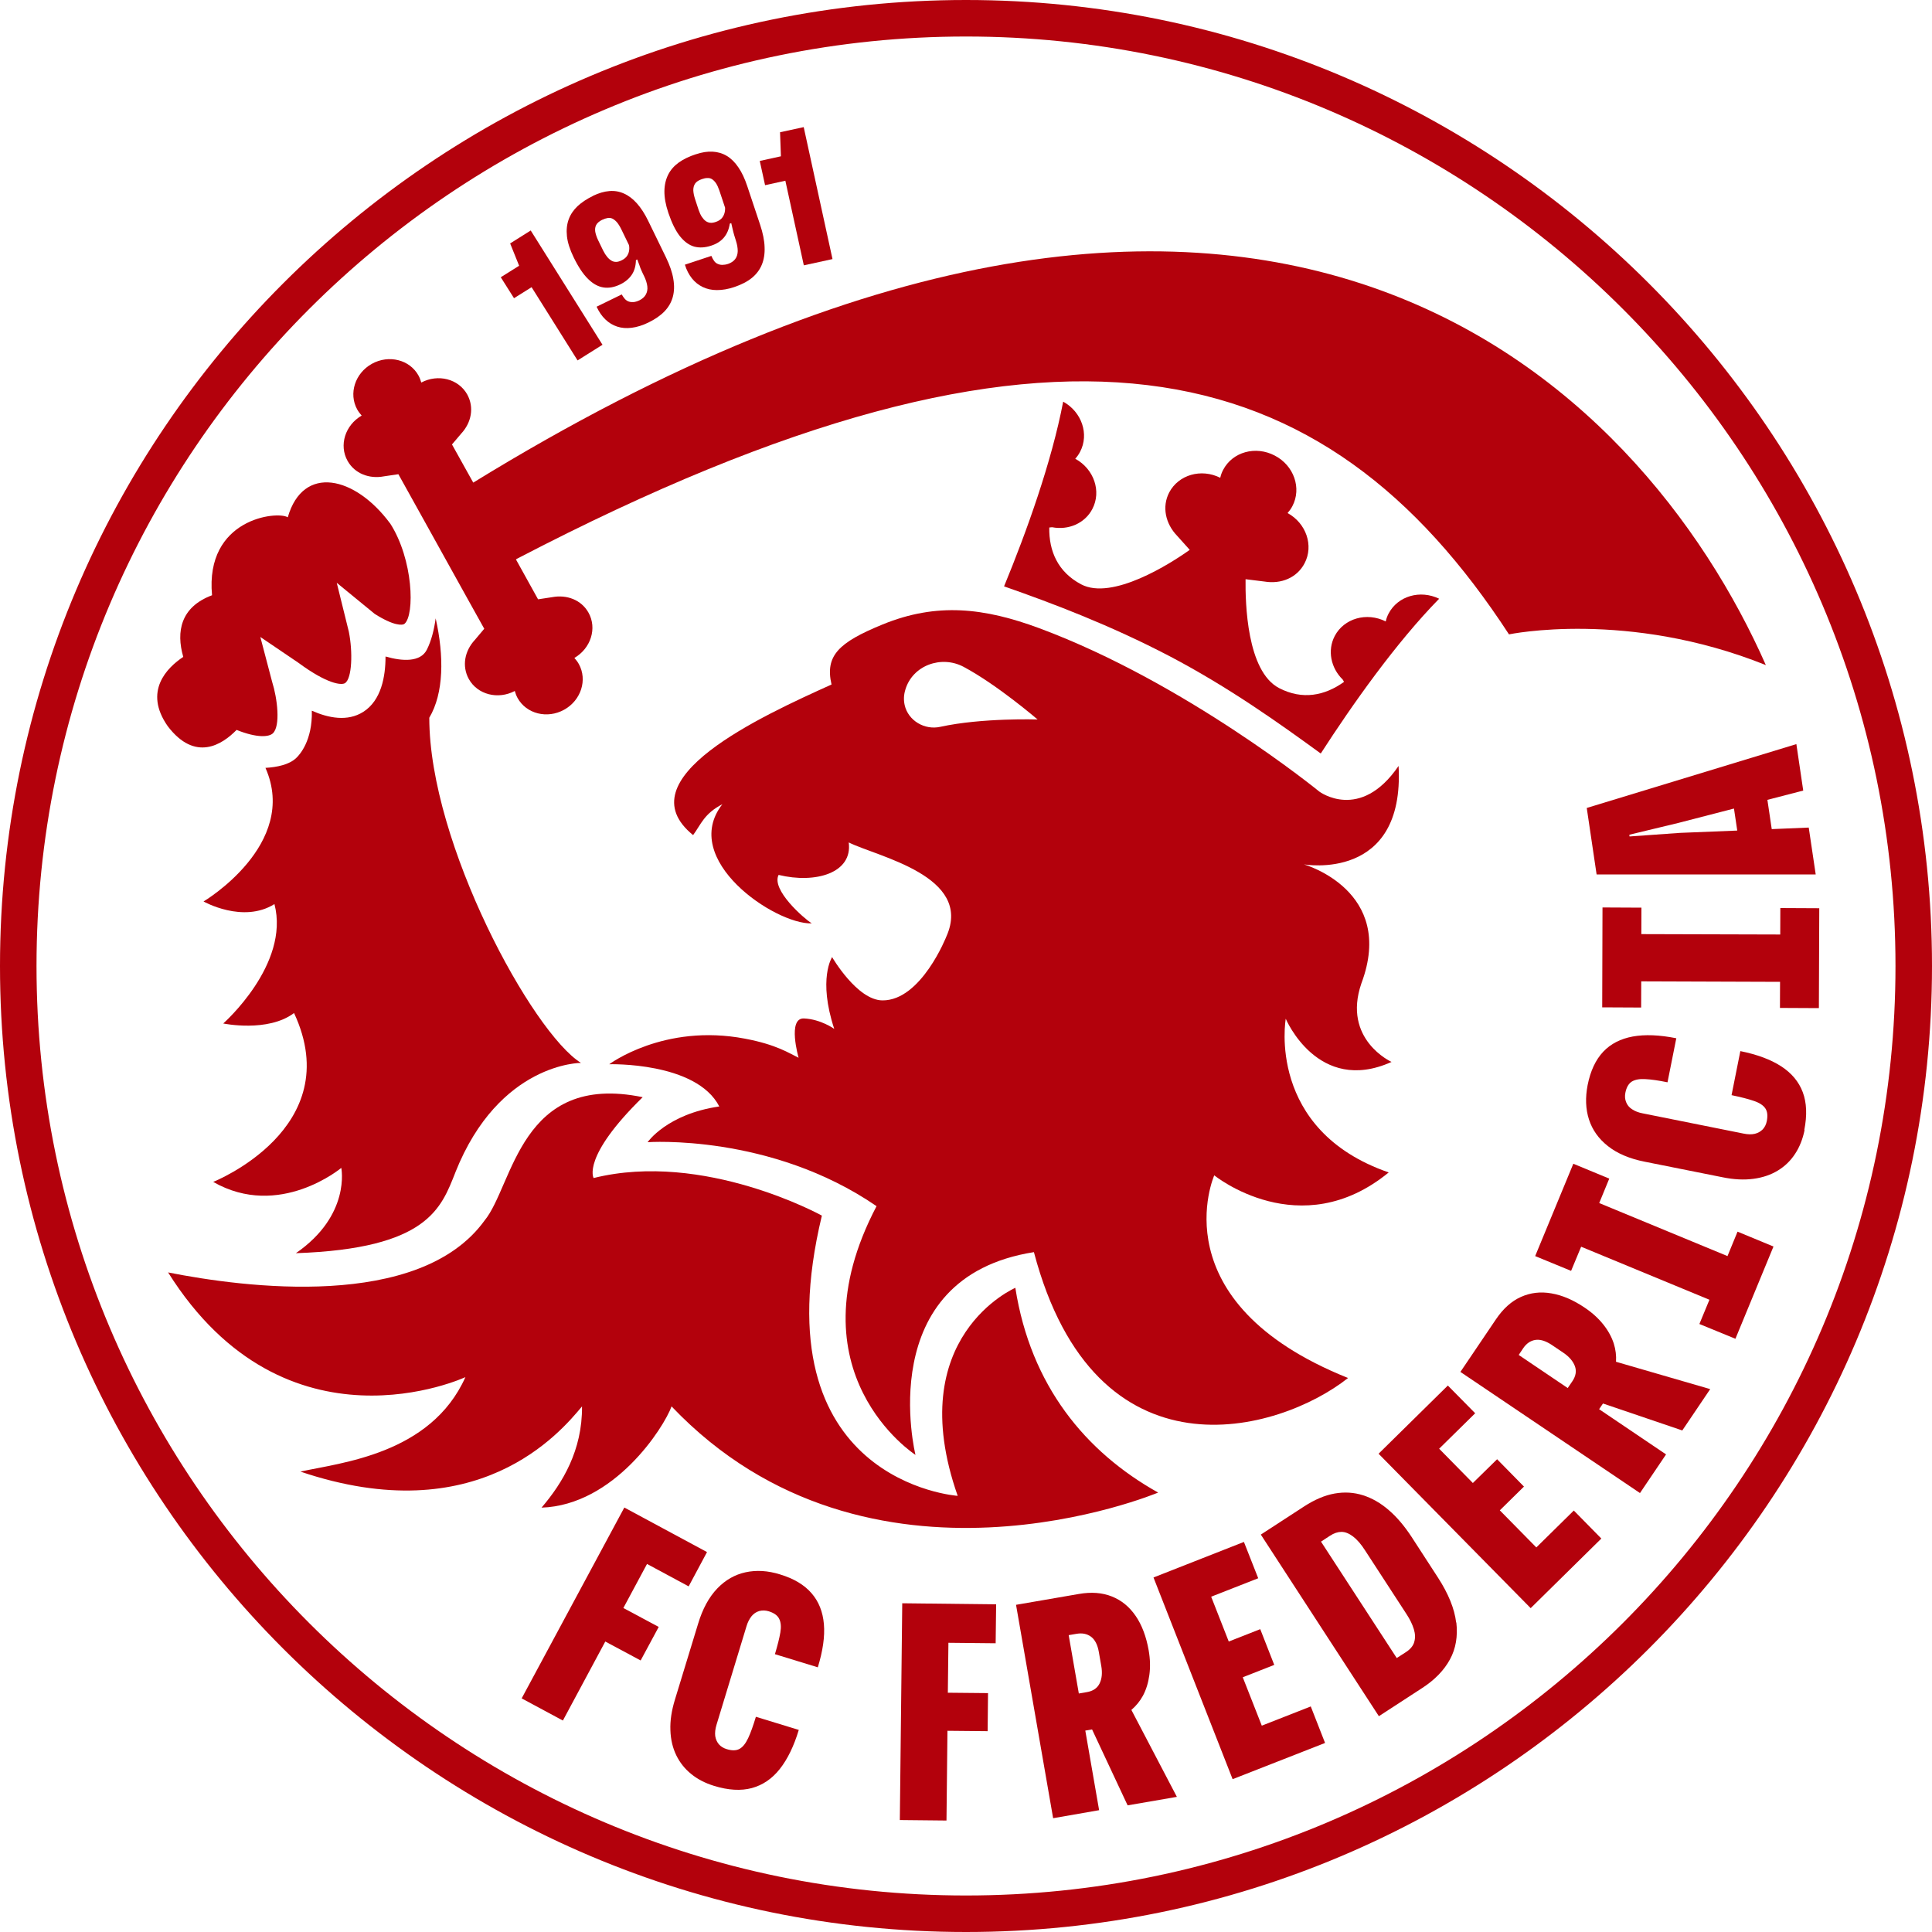 <?xml version="1.0" encoding="UTF-8"?> <svg xmlns="http://www.w3.org/2000/svg" id="Lag_2" data-name="Lag 2" viewBox="0 0 2000 2000"><defs><style> .cls-1 { fill-rule: evenodd; } .cls-1, .cls-2 { fill: #b3010c; } </style></defs><g id="Layer_1" data-name="Layer 1"><path class="cls-2" d="M1000,2000C448.6,2000,0,1551.4,0,1000S448.6,0,1000,0s1000,448.6,1000,1000-448.6,1000-1000,1000ZM1000,37.8C469.5,37.8,37.8,469.5,37.8,1000s431.6,962.2,962.2,962.2,962.2-431.6,962.2-962.2S1530.5,37.8,1000,37.8Z"></path><path class="cls-2" d="M1051.2,1333.1s-117.8,50.3-59.8,215.4c0,0-206.9-14.1-140.6-290.1,0,0-121.9-67.4-236.3-38.9,0,0-12.7-21.6,50.8-83.7-127-26.2-133.8,91.3-163.7,127.7-67.5,93.3-249.2,69.3-327.6,53.7,122.3,194.8,307.8,108.4,307.8,108.4-35.9,80.1-129.5,88.6-170.8,97.8,183.5,62,269-40.5,291.5-67.5.4,45.5-20.2,79.4-41.9,104.8,75.3-2.6,126.6-82.8,134.6-104.8,204.8,215.1,503.7,89.2,503.7,89.2-75.3-42.1-131.9-110.7-147.8-211.8h0l.1-.2Z"></path><path class="cls-2" d="M1367.2,780.1c33.1-51.3,78-114.8,122.6-160.3-19.6-9.5-42.7-2.9-52.3,15.3-1.4,2.6-2.4,5.4-3,8.2-19.7-9.9-43.2-3.2-52.8,15.1-7.8,14.9-4,33.1,8.2,45,.6.8,1,1.7,1.4,2.5-19.8,14.2-42.9,19-67.2,6.4-33.5-17.5-35-88.4-34.7-112.7l19.5,2.4c17.3,2.9,33.8-3.9,41.6-18.9,9.6-18.3,1.7-41.4-17.6-52,1.9-2.2,3.6-4.5,5-7.2,9.7-18.5,1.6-42-18.3-52.3-19.8-10.4-43.7-3.8-53.4,14.8-1.4,2.6-2.4,5.4-3,8.2-19.7-9.9-43.1-3.2-52.8,15.1-7.8,14.9-3.9,32.5,8.2,45l13,14.5c-19.8,14.2-80.3,52.7-112.4,35.7-24.2-12.8-33.4-34.5-33-58.8,1-.1,2-.3,3-.3,16.7,3.2,33.8-3.9,41.6-18.9,9.6-18.3,1.7-41.4-17.7-52,1.9-2.1,3.6-4.5,5-7.2,9.6-18.3,1.7-41.3-17.5-51.9-12,62.6-37.9,134.7-61.2,191.2,50.4,17.6,110.2,40.3,171.4,72.3,61,32,113.3,69.3,156.4,100.7h0v.1Z"></path><path class="cls-1" d="M1440.5,1099.3s-51.2-23.2-31.2-81.3c36.1-96.2-59.5-123.2-59.5-123.2,0,0,104.6,18.6,98-101.9-39.8,58.3-82.1,26.5-82.1,26.5,0,0-137.8-112.5-289.6-169-57.1-21.2-106.3-27-162.6-3.9-45.4,18.6-59.6,32.3-52.7,62.1-72.8,32.9-215,97.7-143.3,155.9,8.3-11.3,11.3-22.1,30.3-32-44.7,57.4,54.4,124.5,92.5,123.4-8-5.1-42.1-34.7-34.3-50.2,38.1,9.3,76.8-1.9,72.6-33.6,29.9,14.8,128.8,34.7,101.2,97.1,0,0-26.1,66.7-66.3,66.4-26.3-.2-52.1-44.8-52.1-44.8,0,0-14.9,22.4,2.2,74.3,0,0-13.8-10-31.3-10.8s-5.6,40.7-5.6,40.7c-9.8-4.7-22.7-13.6-55.6-19.8-83.8-16-140.4,26.5-140.4,26.5,0,0,90-2.7,113.9,43.7-54.3,7.9-74.2,37-74.2,37,0,0,127.1-9.2,237,66.2-90.8,173.1,40.3,257.5,40.3,257.5,0,0-45.5-183.4,122.6-209.9,63.6,241,253.6,187,325.2,130.3-196.6-78.8-138.5-209.8-138.5-209.8,0,0,88.8,72.2,180.6-3-127-43.9-106.6-159.1-106.6-159.1,0,0,33.2,78.9,109.3,44.8l.2-.1ZM973.4,752.4c-16.2,3.6-33.2-6.3-36.9-22.5-1.2-5.5-.9-10.7.7-15.9,7.4-25.2,37.2-36,60.3-23.7,34.9,18.6,76.6,54.5,76.6,54.5,0,0-57.4-1.9-100.7,7.6h0Z"></path><path class="cls-2" d="M471.4,1213.7c-14.7,36.8-28.2,78.9-165.1,83.6,57.1-39.4,47-88.3,47-88.3,0,0-64.2,53.7-132.6,14.5,0,0,139.4-55.3,83.7-174.8-27.2,20.4-73.3,10.8-73.3,10.8,0,0,69.3-61.1,53-123.6-32.6,20.4-73.4-2.7-73.4-2.7,0,0,99.2-58.9,64.1-138.3,11.9-.7,24.5-3.3,31.7-10.1,3.6-3.3,17.1-18.1,16.3-49.1,17.1,7.6,36.9,11.6,53.3,1.2,18.6-11.9,23-36.5,23-57.3,17.2,5,36.3,6.2,42.9-7.3,4.6-9.3,7.4-20.4,9-32.2,8.8,39.3,8.5,77.4-6.6,102.9,0,130.4,106.8,326.1,157,357.3,0,0-84.7-.4-130,113.3h0v.1Z"></path><path class="cls-2" d="M403.8,541.8c-36.2-48.9-90-61.4-105.9-6.3-10.9-6.8-85.8,1.2-78.4,80.7-32.6,12.2-37.3,37.7-29.8,63.8-16.8,11.2-41.4,35.5-16.1,71.7,28.5,37.5,56.5,19.1,71.3,3.9h0c21.7,8.7,33.6,7.2,37.5,3.6,8.2-7.6,4.7-36.4-.7-53.4l-12.2-46.4,39.4,26.7c29.8,22,44.5,23.4,48.2,21.1,7.4-4.7,8.2-32.5,4-53.3l-12.5-50.6,39.3,32.2c19.5,12.4,28.7,12.1,30.9,10.2,10.6-9.2,9.2-66.4-15-104v.1Z"></path><path class="cls-2" d="M489.9,499.6l-22-39.5,9.5-11.2c10.7-11.5,13.6-27.2,6.3-40.5-9-16.2-30.2-21.6-47.6-12.4-.7-2.5-1.6-4.9-2.9-7.3-9.1-16.4-30.7-21.8-48.2-12.1-17.5,9.7-24.3,30.9-15.2,47.3,1.3,2.3,2.9,4.4,4.6,6.3-17.1,9.9-23.7,30.7-14.6,46.9,7.4,13.2,22.5,18.9,37.7,16l14.9-2.2,22.8,41h0l44,79.3h0l22.1,39.7-9.7,11.5c-10.7,11.5-13.6,27.2-6.3,40.5,9,16.2,30.2,21.6,47.6,12.4.7,2.5,1.6,4.9,2.9,7.3,9.1,16.4,30.7,21.8,48.2,12.1s24.3-30.9,15.2-47.3c-1.3-2.3-2.9-4.4-4.6-6.3,17-9.9,23.7-30.7,14.6-46.9-7.4-13.2-22.4-18.9-37.7-16l-14.5,2.2-22.9-41.3,1.5-.9c560.7-291.9,836.5-213,1026.5,78.5,0,0,122.6-25.8,265.9,31.8C1700.2,399,1309-4.1,489.9,499.6Z"></path><polygon class="cls-2" points="712.9 1642.2 731.9 1606.7 646.3 1560.6 540 1758.2 540.1 1758.2 582.7 1781.1 626.6 1699.3 663.2 1718.9 681.9 1684.2 645.3 1664.6 669.8 1619 712.9 1642.2"></polygon><path class="cls-2" d="M739.1,1848.7c-9-2.8-16.9-6.8-23.5-12.2-6.6-5.3-11.8-11.8-15.5-19.4s-5.8-16.2-6.1-26c-.4-9.8,1.2-20.3,4.7-31.7l24-78.6c4.6-15.3,11.2-27.4,19.7-36.3s18.3-14.5,29.5-16.9c11.1-2.4,23-1.7,35.5,2.2,14.3,4.3,25.2,10.8,32.7,19.5,7.5,8.6,11.7,19.3,12.8,32,1.1,12.8-1.1,27.7-6.3,44.7l-44.4-13.6c2.7-9,4.6-16.5,5.6-22.4s.6-10.6-1.2-14.2c-1.7-3.5-5.3-6.1-10.8-7.8-3.3-1-6.6-1.1-9.7-.3-3.2.9-5.9,2.7-8.1,5.4-2.2,2.8-4,6.2-5.2,10.3l-31.1,102.2c-1.3,4.3-1.7,8.2-1.3,11.5.5,3.4,1.8,6.2,3.8,8.6,2.1,2.4,4.8,4,8.1,5,5.5,1.7,9.9,1.6,13.3-.3,3.4-1.9,6.3-5.6,8.9-11.1,2.6-5.5,5.2-12.9,8-22.1l44.4,13.6c-5.1,16.9-11.7,30.4-19.7,40.5s-17.6,16.6-28.9,19.7c-11.2,3-24.3,2.3-39.2-2.3h0Z"></path><polygon class="cls-2" points="1030.7 1701.1 1031.2 1660.8 934 1659.7 931.5 1884.1 931.5 1884.1 979.8 1884.6 980.8 1791.7 1022.4 1792.1 1022.8 1752.7 981.2 1752.3 981.8 1700.6 1030.7 1701.1"></polygon><path class="cls-2" d="M1167.3,1868.9l51-8.8-47.1-90c4.9-4.2,8.9-9.1,11.9-14.6,3.4-6.3,5.6-13.5,6.7-21.5s.9-16.5-.7-25.6c-2.5-14.1-6.9-26-13.4-35.5s-14.6-16.2-24.6-20.2-21.4-4.9-34.4-2.6l-64.9,11.2,38.4,220.9,47.6-8.3-14.3-82.4,7-1.2,36.8,78.6ZM1116.8,1753.1l-10.5-60.4,8.2-1.4c5.9-1,10.8,0,14.9,3,4.1,3.1,6.8,8.3,8.1,15.8l2.5,14.3c1.3,7.3.7,13.4-1.7,18.3-2.4,4.9-6.8,7.9-13.3,9l-8.2,1.4h0Z"></path><polygon class="cls-2" points="1356.9 1766.5 1306.2 1786.4 1286.5 1736.3 1319.1 1723.5 1304.6 1686.5 1272 1699.3 1253.8 1652.9 1302.5 1633.8 1287.7 1596.2 1194.1 1633 1276 1841.8 1371.7 1804.3 1356.9 1766.5"></polygon><path class="cls-2" d="M1507.4,1679.6c-1.7-14.2-8-29.8-18.9-46.6l-27.3-42.1c-7.3-11.1-15.1-20.4-23.5-27.6-8.4-7.3-17.3-12.4-26.7-15.4-9.4-3-19.2-3.6-29.4-1.8-10.2,1.8-20.7,6.3-31.5,13.3l-44.9,29.2,122.2,188,44.9-29.2c13.1-8.5,22.6-18.4,28.7-29.6s8.2-24,6.6-38.2h-.2ZM1464,1699.9c-1.2,4-4.1,7.5-8.8,10.5l-9.3,6-78.4-120.5,9.3-6.1c4.1-2.7,8.1-4,11.9-4s7.8,1.6,11.9,4.7c4.2,3.2,8.4,8,12.6,14.6l42.8,65.8c3.6,5.5,6.1,10.7,7.6,15.6s1.6,9.3.4,13.3v.1Z"></path><polygon class="cls-2" points="1657.7 1592.7 1629.2 1563.7 1590.4 1601.9 1552.6 1563.5 1577.6 1538.9 1549.8 1510.6 1524.7 1535.2 1489.8 1499.7 1527.1 1463 1498.8 1434.3 1427.1 1504.9 1584.5 1664.7 1584.5 1664.8 1657.7 1592.7"></polygon><path class="cls-2" d="M1741.5,1480.8l28.9-42.8-97.5-28.3c.4-6.5-.4-12.7-2.3-18.8-2.2-6.8-5.8-13.4-10.8-19.7-5-6.3-11.3-12.1-19-17.3-11.9-8.1-23.5-13.1-34.8-15-11.3-2-21.8-.7-31.6,3.7-9.8,4.4-18.3,12.1-25.7,23l-36.9,54.6,185.9,125.4,27-40-69.3-46.8,4-5.9,82.1,27.9h0ZM1572.2,1402.6l4.6-6.9c3.3-4.9,7.5-7.8,12.5-8.6,5-.8,10.6.9,17,5.1l12,8.1c6.1,4.1,10.1,8.8,12,13.9s1,10.4-2.7,15.8l-4.7,6.9-50.8-34.3h.1Z"></path><polygon class="cls-2" points="1798.7 1275 1788.3 1300.3 1655.5 1245.4 1665.9 1220.1 1628.7 1204.7 1589.2 1300.3 1626.4 1315.6 1636.8 1290.6 1769.6 1345.5 1759.2 1370.6 1796.5 1385.9 1835.9 1290.4 1798.7 1275"></polygon><path class="cls-2" d="M1868.1,1169.8c-1.9,9.2-5.1,17.5-9.8,24.6-4.6,7.1-10.6,12.9-17.8,17.3-7.2,4.4-15.6,7.3-25.3,8.6-9.7,1.3-20.3.8-32-1.6l-80.6-16.1c-15.7-3.1-28.4-8.5-38-16.1-9.7-7.6-16.2-16.8-19.7-27.6-3.5-10.8-3.9-22.7-1.4-35.6,2.9-14.7,8.3-26.2,16.1-34.5,7.8-8.3,18.1-13.5,30.6-15.8,12.6-2.3,27.6-1.7,45.1,1.8l-9.1,45.6c-9.2-1.9-16.8-3-22.9-3.3-6-.4-10.6.5-14,2.5-3.3,2.1-5.6,5.9-6.7,11.5-.7,3.4-.5,6.7.7,9.7,1.2,3.1,3.2,5.6,6.2,7.5,3,2,6.6,3.4,10.8,4.2l104.7,21c4.4.9,8.3,1,11.6.2,3.3-.8,6-2.4,8.2-4.6,2.1-2.3,3.5-5.1,4.2-8.6,1.1-5.7.6-10-1.6-13.2s-6.2-5.8-12-7.7c-5.7-2-13.4-3.9-22.9-5.9l9.1-45.6c17.3,3.5,31.4,8.7,42.2,15.7,10.8,7,18.3,15.9,22.4,26.8s4.6,24,1.6,39.2h.3Z"></path><polygon class="cls-2" points="1843 940 1842.9 967.4 1699.1 967 1699.2 939.6 1658.9 939.4 1658.6 1042.8 1698.9 1043 1699 1015.9 1842.7 1016.4 1842.6 1043.4 1882.9 1043.6 1883.3 940.2 1843 940"></polygon><path class="cls-2" d="M1879.6,905.1l-7.2-48.4-38.3,1.6-4.5-30.3,37.1-9.6-7.1-48.1-217,66.1,10.2,68.8h226.8v-.1ZM1686.9,865.9l-.2-1.8,50.7-12.2,57.6-14.9,3.4,22.8-59.4,2.4-52,3.7h-.1Z"></path><path class="cls-2" d="M597.9,373.1l-47.6-75.8-18.2,11.4-13.7-21.7,19-11.9-9.3-23.1,21.3-13.4,74.3,118.3-25.8,16.2h0Z"></path><path class="cls-2" d="M613.9,202.7c5.9-2.8,11.5-4.5,16.8-4.9,5.3-.5,10.4.4,15.1,2.5,4.8,2.1,9.3,5.5,13.5,10.2s8.1,10.7,11.7,18.1l18.4,37.8c3.9,8.1,6.5,15.5,7.6,22.3,1.2,6.8,1,13-.5,18.6-1.5,5.5-4.3,10.5-8.5,14.9s-9.8,8.3-16.8,11.7c-6,2.9-11.7,4.7-17.2,5.4-5.5.7-10.5.3-15.1-1.2-4.5-1.5-8.6-3.9-12.2-7.4-3.6-3.4-6.6-7.8-9.1-13.2l26-12.7c1,1.8,2.1,3.3,3.3,4.7,1.2,1.3,2.6,2.2,4.1,2.7s3.2.6,5,.5c1.8-.2,3.8-.8,5.9-1.8,3-1.5,5.2-3.4,6.6-5.9,1.4-2.5,2-5.3,1.6-8.6-.4-3.2-1.5-6.8-3.3-10.5-.9-1.7-1.7-3.5-2.6-5.5-.9-1.9-1.7-3.9-2.3-5.9-.7-2-1.4-3.9-2.2-5.9l-1.4.7c-.1,5.9-1.5,10.9-4.2,15s-6.7,7.5-12,10.1c-6,2.9-11.7,4-17.2,3.2s-10.8-3.6-16-8.7c-5.2-5-10.2-12.5-15-22.4-4-8.2-6.3-15.5-7-21.9-.7-6.5-.1-12.3,1.8-17.5,1.9-5.2,5-9.7,9.2-13.7,4.2-3.9,9.6-7.5,16-10.6h0v-.1ZM623.6,227.4c-3.2,1.6-5.3,3.4-6.4,5.4-1.1,2.1-1.4,4.4-1,7.1.5,2.6,1.4,5.5,3,8.8l5.2,10.7c1.3,2.6,2.7,4.8,4.2,6.6,1.5,1.8,3,3,4.5,3.9s3.1,1.2,4.8,1.2,3.6-.6,5.8-1.7,3.8-2.4,5-3.9c1.2-1.6,2-3.3,2.4-5.3s.5-4.2,0-6.5l-8.1-16.7c-1.5-3-3-5.3-4.5-7.1-1.6-1.7-3.1-2.9-4.6-3.6-1.5-.7-3.2-.9-4.9-.6-1.8.3-3.6.9-5.4,1.8h0v-.1Z"></path><path class="cls-2" d="M720.4,159.7c6.2-2.1,12-3,17.3-2.7s10.2,1.7,14.7,4.4,8.5,6.7,12,11.9c3.6,5.2,6.6,11.7,9.2,19.5l13.3,39.9c2.8,8.5,4.4,16.2,4.6,23.1.3,6.9-.7,13-2.9,18.3s-5.7,9.9-10.4,13.7c-4.7,3.8-10.8,6.9-18.2,9.4-6.3,2.1-12.2,3.1-17.8,3.1s-10.4-1.1-14.8-3.2c-4.3-2.1-8-5-11.1-8.9s-5.6-8.6-7.3-14.2l27.4-9.1c.8,1.9,1.7,3.6,2.7,5,1,1.5,2.3,2.6,3.7,3.2,1.5.7,3.1,1.1,4.9,1.1s3.8-.3,6-1c3.1-1.1,5.6-2.7,7.3-4.9,1.7-2.2,2.6-5,2.7-8.3,0-3.3-.6-6.9-1.9-10.9-.6-1.8-1.2-3.7-1.8-5.8-.6-2-1.1-4.1-1.6-6.2s-.9-4.1-1.4-6.1l-1.5.5c-.9,5.8-2.9,10.6-6.1,14.4-3.2,3.8-7.6,6.6-13.2,8.4-6.3,2.1-12.1,2.4-17.5,1-5.3-1.5-10.2-5-14.8-10.7-4.5-5.7-8.5-13.8-12-24.2-2.9-8.6-4.2-16.1-4.1-22.7.1-6.5,1.5-12.2,4-17.1,2.5-4.9,6.2-9,10.9-12.4,4.7-3.3,10.5-6.2,17.3-8.4h.1l.3-.1ZM726.7,185.4c-3.4,1.1-5.8,2.7-7.1,4.6-1.3,1.9-1.9,4.2-1.9,6.9.1,2.7.7,5.7,1.8,9.1l3.7,11.3c1,2.8,2,5.1,3.3,7.1,1.3,1.9,2.6,3.4,4,4.4s3,1.6,4.6,1.8c1.7.2,3.7-.1,6-.9,2.3-.8,4.1-1.9,5.5-3.2,1.4-1.4,2.4-3,3.1-5,.7-1.9,1-4.1.9-6.5l-5.9-17.7c-1.1-3.1-2.2-5.7-3.5-7.6-1.3-1.9-2.7-3.3-4.1-4.2-1.4-.9-3-1.3-4.8-1.2-1.8,0-3.7.4-5.6,1.1h.1-.1Z"></path><path class="cls-2" d="M832.1,274.6l-19.1-87.5-21,4.6-5.5-25.1,21.9-4.8-.9-24.9,24.5-5.3,29.8,136.6-29.8,6.5.1-.1Z"></path></g></svg> 